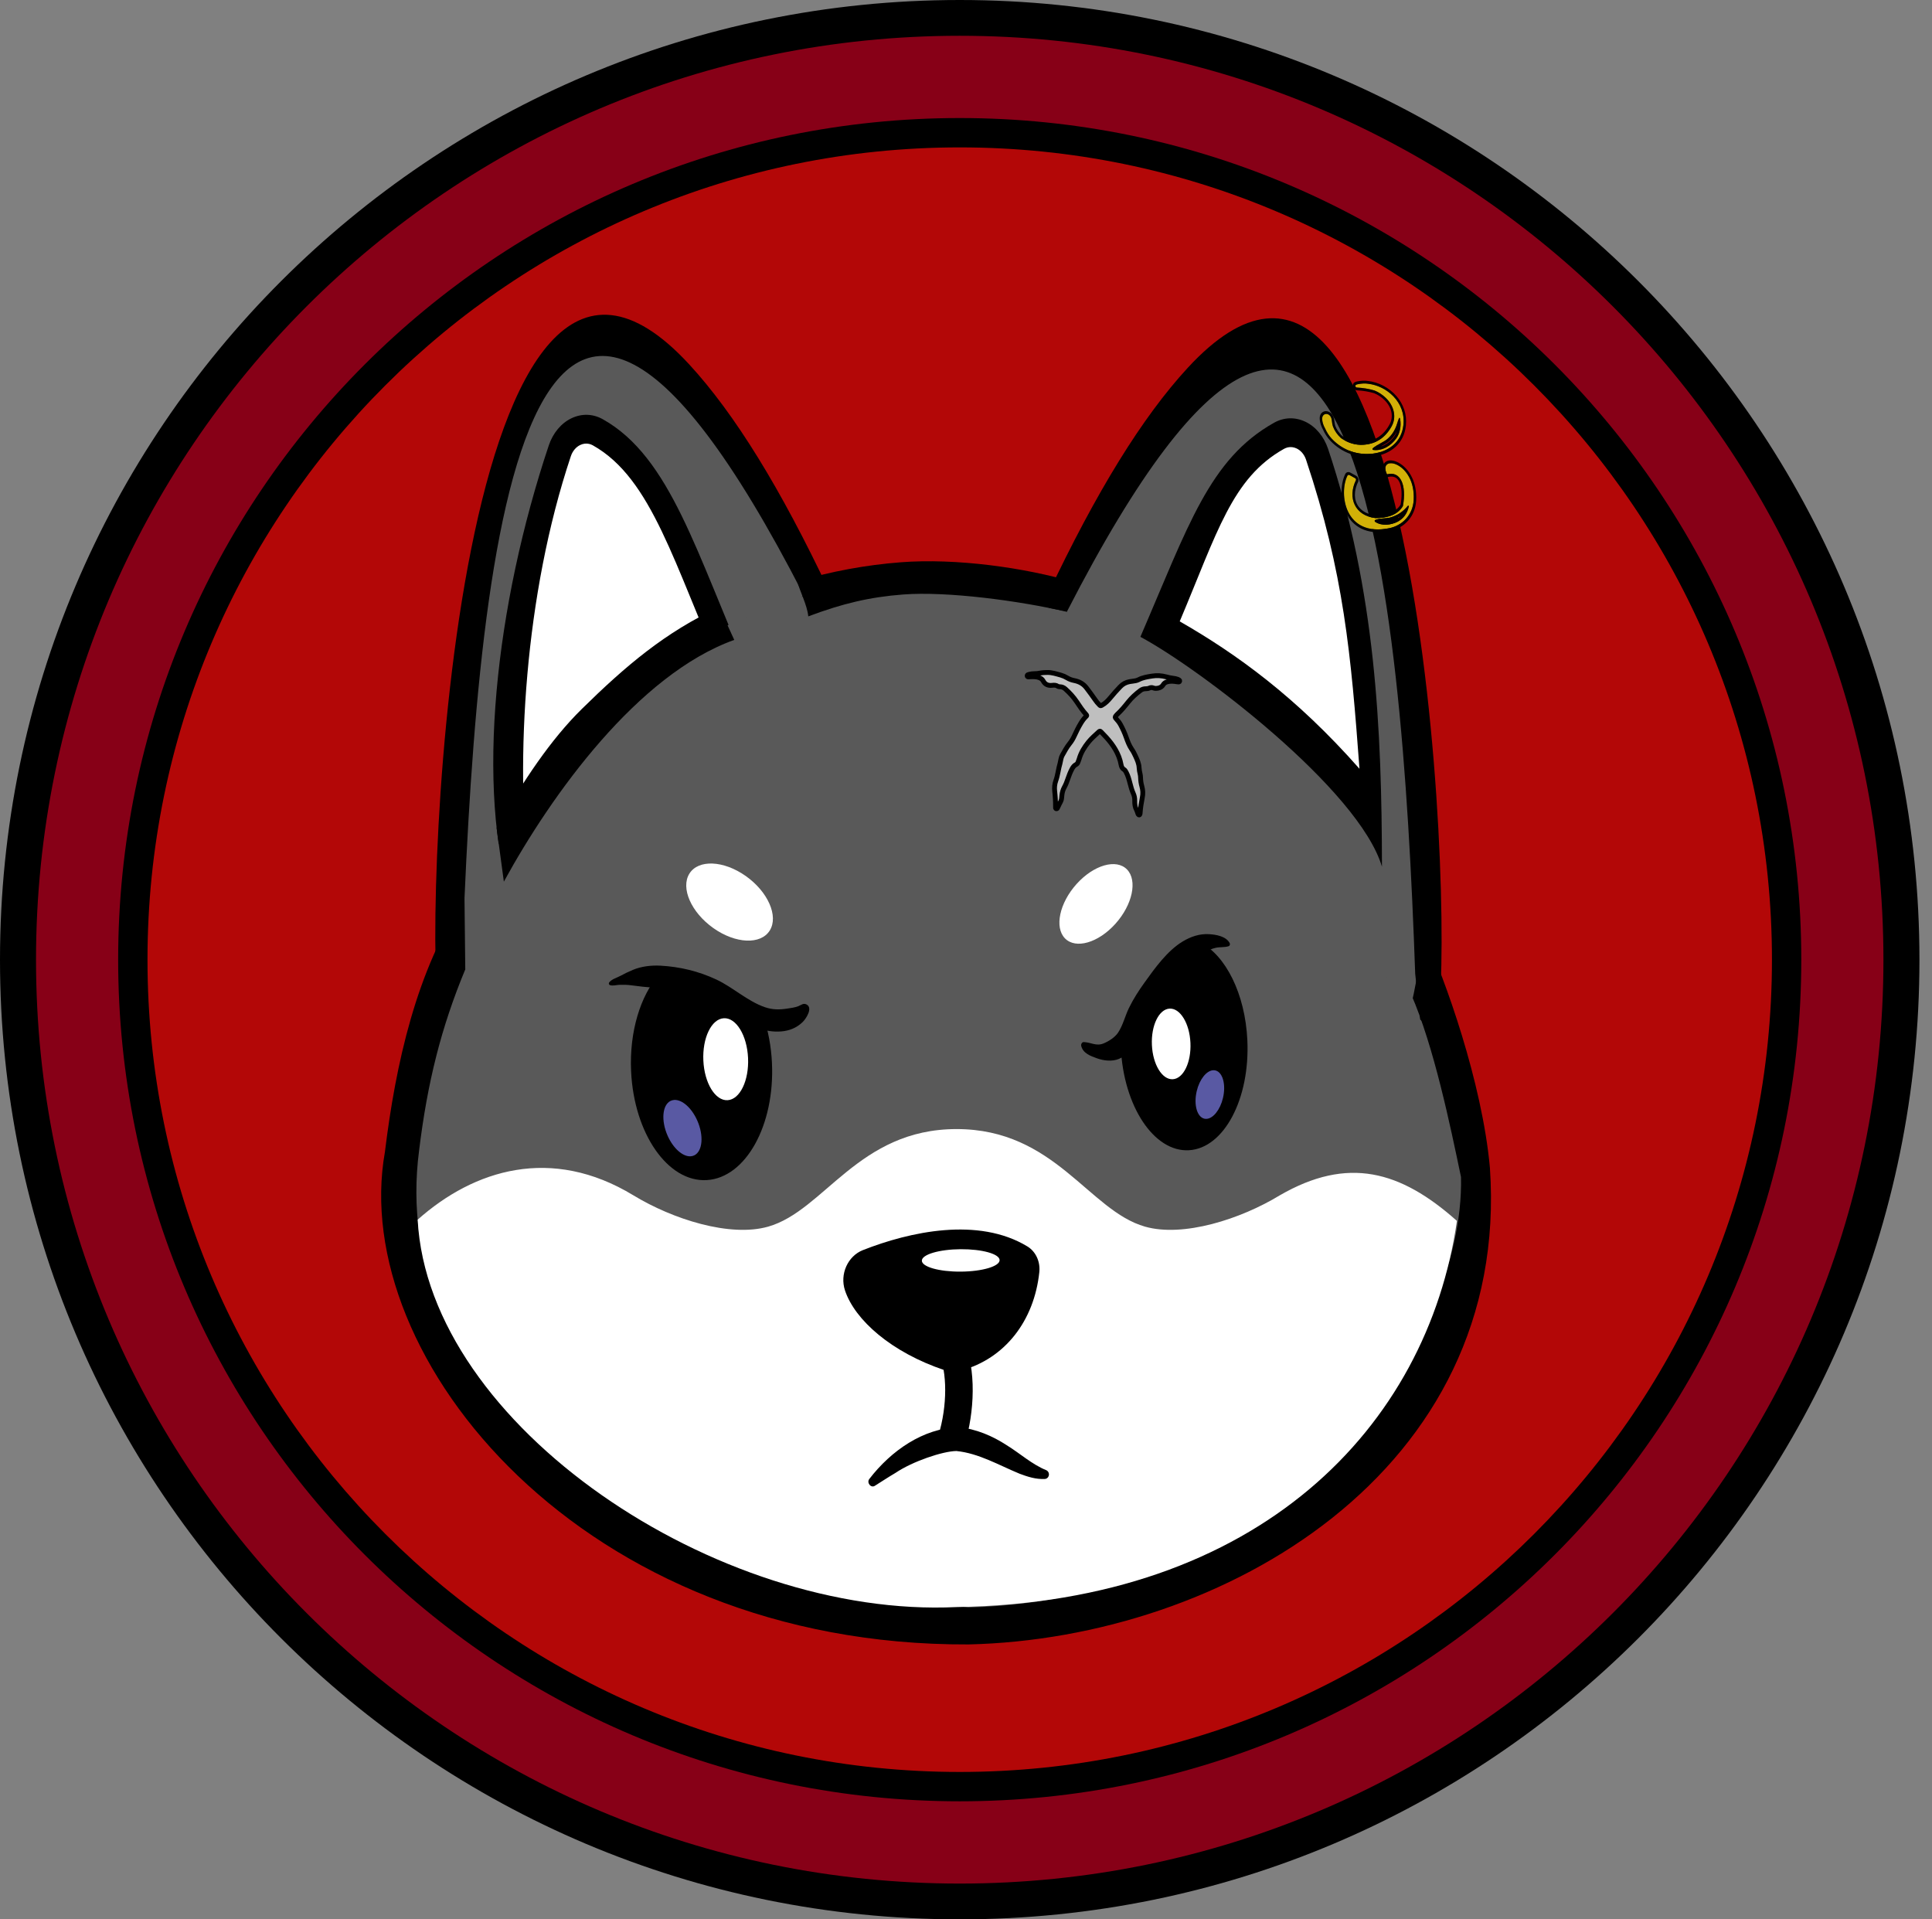 <svg width="151" height="150" viewBox="0 0 151 150" fill="none" xmlns="http://www.w3.org/2000/svg">
<rect x="0" y="0" width="151" height="150" fill="#808080" stroke="none"/>
<path fill-rule="evenodd" clip-rule="evenodd" d="M150.019 75.009C150.019 116.426 116.426 150 75.009 150C33.592 150 0 116.426 0 75.009C0 33.574 33.593 0 75.009 0C116.426 0 150.019 33.574 150.019 75.009Z" fill="black"/>
<path fill-rule="evenodd" clip-rule="evenodd" d="M147.204 75.009C147.204 114.883 114.883 147.204 75.01 147.204C35.136 147.204 2.815 114.883 2.815 75.009C2.815 35.136 35.136 2.796 75.01 2.796C114.883 2.796 147.204 35.136 147.204 75.009Z" fill="#870017"/>
<path fill-rule="evenodd" clip-rule="evenodd" d="M140.784 75C140.784 111.316 111.326 140.775 75.01 140.775C38.693 140.775 9.235 111.316 9.235 75C9.235 38.662 38.693 9.225 75.01 9.225C111.326 9.225 140.784 38.662 140.784 75Z" fill="black"/>
<path fill-rule="evenodd" clip-rule="evenodd" d="M138.491 75C138.491 110.059 110.069 138.481 75.01 138.481C39.95 138.481 11.528 110.059 11.528 75C11.528 39.941 39.95 11.519 75.01 11.519C110.069 11.519 138.491 39.941 138.491 75Z" fill="#B30707"/>
<path d="M64 46.751L63.275 47.489L36.573 74.696C32.168 56.691 39.573 2.221 60.389 39.67C61.565 41.79 62.708 44.034 63.811 46.352C63.874 46.483 63.937 46.618 64 46.751H64Z" fill="#595959"/>
<path d="M36.084 75.829L62.806 46.498C40.264 2.597 37.132 45.945 36.084 75.829ZM34.92 79.646L34.912 79.644C34.634 79.577 34.397 79.362 34.267 79.058C33.063 69.775 35.761 8.806 53.874 28.485C57.419 32.338 60.995 38.131 64.808 46.195C65.03 46.665 64.943 47.259 64.6 47.609L35.694 79.401C35.48 79.62 35.196 79.71 34.92 79.646V79.646Z" fill="black"/>
<path d="M57.726 53.144C53.507 43.571 51.733 37.581 46.783 34.804C45.643 34.164 44.281 34.837 43.81 36.244C39.726 48.452 38.124 61.698 40.903 70.287L57.726 53.144Z" fill="white"/>
<path d="M46.047 34.692C45.817 34.639 45.577 34.668 45.349 34.776C45.017 34.934 44.751 35.252 44.618 35.647C40.987 46.498 40.276 59.42 41.327 68.387L56.552 52.872C52.671 44.114 50.964 37.401 46.336 34.804C46.242 34.753 46.146 34.715 46.047 34.692H46.047ZM40.729 71.391C40.711 71.387 40.693 71.382 40.674 71.376C40.383 71.287 40.146 71.034 40.037 70.696C37.118 61.677 38.729 47.253 42.893 34.806C43.215 33.843 43.862 33.069 44.666 32.687C45.471 32.303 46.344 32.331 47.12 32.768C52.41 35.736 54.419 43.251 58.547 52.617C58.753 53.084 58.661 53.661 58.326 54.002L41.503 71.146C41.288 71.365 41.004 71.454 40.729 71.391H40.729Z" fill="black"/>
<path d="M77.142 126.648C52.095 126.76 33.358 116.194 31.57 92.341C32.126 90.026 32.592 87.68 32.883 85.309C38.884 36.159 98.309 31.033 109.976 75.601C110.511 77.647 111.166 79.652 111.983 81.58C113.275 84.625 114.372 87.537 115.261 90.313C116.323 115.526 91.309 125.681 77.142 126.648H77.142Z" fill="#595959"/>
<path d="M60.334 83.081C60.561 87.952 58.279 92.049 55.239 92.226C52.2 92.404 49.551 88.595 49.325 83.723C49.181 80.618 50.057 77.824 51.497 76.171C53.22 76.24 54.929 76.722 56.428 77.598C57.481 78.213 58.445 79.018 59.596 79.405C59.618 79.412 59.636 79.419 59.659 79.425C60.035 80.529 60.273 81.764 60.335 83.081H60.334Z" fill="black"/>
<path d="M63.055 78.51C62.795 78.36 62.616 78.553 62.382 78.641C62.099 78.746 61.8 78.782 61.504 78.826C60.904 78.917 60.365 78.914 59.781 78.713C58.415 78.243 57.292 77.162 55.982 76.549C54.6 75.903 53.135 75.552 51.628 75.469C50.931 75.43 50.135 75.516 49.476 75.793C49.139 75.935 48.804 76.092 48.482 76.269C48.196 76.425 47.831 76.508 47.617 76.772C47.553 76.852 47.591 76.966 47.682 76.992C47.926 77.063 48.164 76.974 48.414 76.966C48.707 76.955 49.047 76.963 49.336 77.003C49.928 77.086 50.538 77.154 51.136 77.184C52.313 77.242 53.449 77.399 54.568 77.814C56.76 78.627 58.571 80.798 61.04 80.609C61.678 80.561 62.252 80.34 62.731 79.877C62.989 79.629 63.545 78.791 63.055 78.51L63.055 78.51Z" fill="black"/>
<path d="M58.466 82.678C58.384 80.909 57.535 79.521 56.57 79.577C55.605 79.634 54.89 81.113 54.972 82.882C55.054 84.65 55.903 86.038 56.867 85.982C57.832 85.926 58.548 84.446 58.466 82.678Z" fill="white"/>
<path d="M53.977 90.367C53.368 90.403 52.619 89.756 52.177 88.754C51.66 87.582 51.761 86.367 52.401 86.041C52.495 85.995 52.595 85.968 52.699 85.962C53.307 85.927 54.057 86.574 54.499 87.576C55.016 88.748 54.915 89.962 54.274 90.288C54.181 90.335 54.081 90.361 53.977 90.367L53.977 90.367Z" fill="#5959A3"/>
<path d="M97.49 81.295C97.703 85.883 95.662 89.734 92.928 89.893C90.199 90.053 87.813 86.461 87.6 81.873C87.595 81.758 87.589 81.643 87.591 81.527C87.707 81.43 87.814 81.32 87.911 81.198C88.305 80.695 88.501 80.048 88.754 79.449C89.278 78.207 90.072 77.127 90.898 76.102C91.552 75.289 92.246 74.486 93.11 73.962C93.326 73.83 93.553 73.722 93.786 73.637C95.784 74.644 97.321 77.657 97.49 81.295V81.295Z" fill="black"/>
<path d="M84.507 81.751C84.656 82.329 85.251 82.534 85.726 82.705C86.257 82.897 86.91 82.977 87.445 82.757C88.85 82.178 89.167 80.538 89.83 79.28C90.526 77.959 91.507 76.704 92.536 75.663C93.002 75.192 93.539 74.749 94.115 74.439C94.402 74.285 94.714 74.139 95.031 74.069C95.356 73.999 95.705 74.052 96.021 73.949C96.124 73.916 96.156 73.785 96.105 73.695C95.807 73.159 95.025 73.039 94.499 73.007C93.767 72.96 93.066 73.197 92.431 73.581C91.227 74.31 90.264 75.657 89.434 76.815C88.992 77.432 88.575 78.079 88.238 78.77C87.931 79.398 87.765 80.147 87.372 80.722C87.122 81.087 86.622 81.398 86.234 81.553C85.674 81.777 85.258 81.459 84.706 81.44C84.554 81.434 84.472 81.615 84.507 81.751H84.507Z" fill="black"/>
<path d="M93.041 81.497C92.971 79.973 92.239 78.777 91.407 78.825C90.576 78.874 89.959 80.148 90.03 81.672C90.101 83.196 90.832 84.392 91.663 84.344C92.495 84.296 93.112 83.021 93.041 81.497H93.041Z" fill="white"/>
<path d="M94.3 87.441C94.236 87.445 94.173 87.439 94.111 87.422C93.545 87.271 93.287 86.306 93.534 85.267C93.754 84.343 94.301 83.671 94.817 83.641C94.881 83.637 94.945 83.644 95.007 83.66C95.573 83.811 95.831 84.776 95.583 85.814C95.363 86.739 94.816 87.411 94.3 87.441V87.441Z" fill="#5959A3"/>
<path d="M75.678 125.628C100.678 124.935 114.48 104.921 114.188 91.987C113.341 87.934 112.071 81.789 110.296 77.719C110.296 77.446 110.581 74.996 111.363 73.117C112.912 76.419 115.848 84.6 116.447 91.26C118.089 114.984 95.585 128.053 75.701 128.515C45.502 128.65 27.213 106.105 30.085 90.024C30.919 83.192 32.544 75.796 36.304 70.207L36.364 75.761C34.483 80.29 33.407 84.576 32.755 89.916C30.422 107.845 47.546 121.757 75.678 125.628ZM106.809 69.721C103.48 61.541 95.439 53.048 89.027 49.999C89.568 48.793 89.342 49.295 90.049 47.735C91.952 48.645 93.288 49.479 95.016 50.709C100.421 54.561 104.757 59.837 107.824 66.227L106.809 69.721V69.721ZM83.392 47.816C79.659 46.945 74.016 46.198 70.582 46.461C67.979 46.66 65.846 47.167 63.174 48.171C63.087 47.276 62.5 46.187 62.313 45.439C64.946 44.658 67.66 44.153 70.413 43.942C74.683 43.615 80.05 44.338 84.04 45.524C83.392 47.816 83.502 47.101 83.392 47.816L83.392 47.816ZM38.813 64.69C40.888 61.024 43.037 57.802 45.483 55.398C48.87 52.069 52.007 49.389 56.215 47.45L57.387 50.009C49.863 52.713 43.139 62.026 39.38 68.902L38.813 64.69Z" fill="black"/>
<path d="M88.083 67.949C87.246 67.09 85.482 67.598 84.143 69.085C82.805 70.572 82.398 72.475 83.235 73.335C84.072 74.195 85.836 73.687 87.175 72.199C88.513 70.712 88.92 68.809 88.083 67.949Z" fill="white"/>
<path d="M53.881 68.276C54.58 67.153 56.553 67.236 58.288 68.463C60.023 69.69 60.862 71.596 60.163 72.72C59.463 73.844 57.49 73.761 55.756 72.534C54.021 71.306 53.181 69.401 53.881 68.276Z" fill="white"/>
<path d="M74.768 125.595C98.411 125.213 111.555 111.504 113.87 95.416C109.449 91.481 105.341 90.347 100.026 93.416C96.956 95.286 92.482 96.711 89.498 95.866C85.091 94.617 82.454 88.239 74.765 88.239C67.075 88.239 64.436 94.617 60.031 95.866C57.046 96.711 52.574 95.286 49.502 93.416C43.107 89.533 37.063 91.391 32.644 95.319C33.489 111.415 56.068 126.499 74.768 125.595V125.595Z" fill="white"/>
<path d="M67.439 97.7C71.109 96.254 76.461 95.083 80.295 97.409C80.953 97.807 81.317 98.6 81.231 99.415C80.83 103.229 78.539 106.183 75.117 107.108C74.69 107.223 74.239 107.221 73.819 107.08C69.68 105.692 66.813 103.168 66.042 100.848C65.618 99.569 66.268 98.162 67.439 97.7L67.439 97.7Z" fill="black"/>
<path d="M78.127 98.482C78.124 97.998 76.76 97.617 75.083 97.628C73.404 97.64 72.047 98.041 72.05 98.525C72.053 99.009 73.415 99.392 75.094 99.38C76.771 99.368 78.13 98.966 78.127 98.482Z" fill="white"/>
<path d="M74.512 113.208C74.412 113.209 74.311 113.195 74.21 113.164C73.638 112.99 73.305 112.354 73.467 111.742C74.089 109.403 73.988 106.775 73.228 105.492C72.91 104.955 73.059 104.244 73.562 103.904C74.065 103.563 74.73 103.723 75.048 104.26C76.311 106.39 76.206 109.869 75.54 112.371C75.406 112.875 74.979 113.205 74.512 113.208H74.512Z" fill="black"/>
<path d="M67.948 115.579C69.652 113.367 72.153 111.625 74.905 111.536C76.29 111.666 77.59 112.233 78.676 112.942C79.739 113.597 80.65 114.44 81.769 114.897C81.94 114.968 82.026 115.173 81.961 115.356C81.913 115.491 81.795 115.577 81.668 115.584C80.968 115.623 80.301 115.405 79.696 115.177C78.039 114.494 76.507 113.578 74.746 113.399C73.675 113.415 71.312 114.212 69.979 115.116C69.446 115.427 68.924 115.776 68.382 116.114C68.074 116.325 67.711 115.873 67.948 115.579Z" fill="black"/>
<path d="M82.692 47.024L83.418 47.763L110.296 78.539C114.701 60.534 107.12 2.494 86.303 39.944C85.127 42.064 83.985 44.307 82.882 46.626C82.818 46.757 82.755 46.891 82.692 47.024H82.692Z" fill="#595959"/>
<path d="M110.608 76.102L110.998 79.675C111.212 79.893 111.497 79.983 111.772 79.92C112.076 79.85 112.306 79.612 112.425 79.331C113.629 70.049 110.931 9.08 92.819 28.759C89.274 32.611 85.697 38.404 81.885 46.468C81.662 46.938 81.665 47.166 82.008 47.516C83.392 47.778 82.502 47.618 83.398 47.782C105.94 3.881 109.56 46.219 110.608 76.102V76.102Z" fill="black"/>
<path d="M91.487 48.733C95.707 39.16 94.959 37.855 99.909 35.077C101.049 34.438 102.411 35.111 102.882 36.518C106.967 48.726 107.457 53.194 106.857 62.99L91.487 48.733H91.487Z" fill="white"/>
<path d="M100.645 34.965C100.875 34.913 101.115 34.941 101.343 35.049C101.675 35.208 101.942 35.526 102.074 35.92C105.03 44.754 105.594 51.193 106.253 60.081C101.3 54.46 96.6 51.078 92.204 48.563C95.14 41.61 96.284 37.363 100.356 35.077C100.45 35.027 100.546 34.988 100.645 34.965L100.645 34.965ZM108.01 67.733C107.994 56.974 107.514 46.182 103.799 35.079C103.477 34.116 102.83 33.342 102.026 32.96C101.221 32.577 100.349 32.604 99.572 33.041C94.516 35.879 92.87 41.108 89.13 49.771C93.728 52.227 106.207 61.691 108.01 67.733Z" fill="black"/>
<path d="M109.323 32.733C109.283 32.827 109.242 32.945 109.201 33.086C109.035 33.639 108.748 34.072 108.34 34.383C108.283 34.427 108.117 34.525 107.842 34.677C107.672 34.771 107.508 34.874 107.349 34.987C107.311 35.014 107.287 35.046 107.275 35.081C107.264 35.114 107.289 35.155 107.321 35.16C108.049 35.255 108.718 34.838 109.133 34.258C109.411 33.869 109.525 33.305 109.434 32.765C109.409 32.624 109.373 32.614 109.323 32.733L109.323 32.733ZM106.772 35.26C106.69 35.284 106.615 35.27 106.596 35.224C106.615 35.271 106.69 35.284 106.772 35.26ZM106.595 35.222C106.579 35.179 106.617 35.123 106.682 35.086C106.616 35.123 106.579 35.179 106.595 35.222ZM106.86 35.049C106.87 35.051 106.879 35.054 106.887 35.057C106.879 35.054 106.87 35.051 106.86 35.049ZM106.887 35.057C106.889 35.059 106.892 35.06 106.895 35.061C106.892 35.06 106.889 35.059 106.887 35.057ZM106.929 35.111C106.929 35.113 106.929 35.114 106.929 35.116C106.929 35.114 106.929 35.113 106.929 35.111ZM106.929 35.116C106.929 35.159 106.886 35.209 106.821 35.241C106.887 35.209 106.93 35.159 106.929 35.116ZM110.097 39.53C110.072 39.509 110.049 39.511 110.028 39.538C109.663 39.985 109.214 40.285 108.683 40.44C108.302 40.549 107.849 40.477 107.475 40.645C107.427 40.667 107.43 40.746 107.48 40.78C108.022 41.14 108.747 41.018 109.217 40.779C109.688 40.541 109.982 40.148 110.113 39.577C110.117 39.56 110.11 39.541 110.097 39.53L110.097 39.53ZM108.6 41.278C105.087 42.002 104.625 38.574 105.31 37.179C105.342 37.115 105.414 37.095 105.48 37.131L105.91 37.37C105.967 37.403 105.991 37.452 105.98 37.517C105.299 38.898 105.892 40.313 107.512 40.489C108.303 40.489 109.213 40.294 109.648 39.552C109.949 37.915 109.467 36.783 108.403 37.069C107.628 35.459 110.659 36.064 110.49 39.088C110.417 40.264 109.582 41.076 108.6 41.278H108.6ZM103.339 32.795C103.285 32.212 103.991 32.19 104.084 32.806C104.113 32.993 104.123 33.182 104.188 33.35C104.313 33.676 104.52 33.973 104.809 34.24C105.362 34.623 105.942 34.795 106.549 34.759C107.538 34.699 108.281 34.212 108.775 33.302C109.161 32.591 108.958 31.72 108.306 31.094C108.042 30.841 107.748 30.648 107.427 30.519C106.996 30.391 106.538 30.314 106.054 30.288C105.975 30.283 105.934 30.237 105.933 30.151C105.932 30.125 105.94 30.106 105.958 30.093C105.995 30.063 106.045 30.043 106.106 30.03C106.423 29.963 106.699 29.951 106.934 29.992C108.349 30.147 109.878 31.41 109.689 33.206C109.542 34.6 108.467 35.314 107.295 35.453C106.19 35.584 105.011 35.255 104.102 34.303C103.89 34.081 103.709 33.804 103.558 33.469C103.433 33.244 103.359 33.02 103.339 32.795L103.339 32.795Z" fill="#D2B107"/>
<path fill-rule="evenodd" clip-rule="evenodd" d="M109.177 33.706C109.129 33.799 109.077 33.888 109.021 33.973C108.867 34.206 108.681 34.405 108.462 34.572C108.427 34.599 108.366 34.638 108.28 34.688C108.204 34.733 108.092 34.796 107.945 34.878C107.936 34.883 107.927 34.888 107.917 34.893C108.015 34.865 108.109 34.827 108.2 34.782C108.507 34.629 108.774 34.388 108.977 34.104C109.061 33.987 109.128 33.852 109.177 33.706L109.177 33.706ZM109.323 32.733C109.283 32.827 109.242 32.945 109.201 33.085C109.035 33.639 108.748 34.072 108.34 34.383C108.283 34.427 108.117 34.525 107.842 34.677C107.672 34.771 107.508 34.874 107.349 34.987C107.311 35.014 107.287 35.046 107.275 35.081C107.264 35.114 107.289 35.155 107.321 35.16C108.049 35.255 108.718 34.838 109.133 34.257C109.411 33.869 109.525 33.305 109.434 32.765C109.409 32.624 109.373 32.614 109.323 32.733L109.323 32.733ZM110.097 39.53C110.072 39.509 110.049 39.511 110.028 39.537C109.663 39.985 109.214 40.285 108.683 40.44C108.302 40.549 107.849 40.477 107.475 40.645C107.427 40.667 107.43 40.746 107.48 40.779C108.022 41.14 108.747 41.018 109.217 40.779C109.688 40.541 109.982 40.148 110.113 39.577C110.117 39.56 110.11 39.541 110.097 39.53L110.097 39.53ZM108.6 41.278C105.087 42.002 104.625 38.574 105.31 37.179C105.342 37.115 105.414 37.094 105.48 37.131L105.91 37.37C105.967 37.403 105.991 37.452 105.98 37.517C105.299 38.898 105.892 40.312 107.512 40.489C108.303 40.489 109.213 40.294 109.648 39.552C109.949 37.915 109.467 36.783 108.403 37.069C107.628 35.459 110.659 36.064 110.49 39.088C110.417 40.264 109.582 41.076 108.6 41.278H108.6ZM103.339 32.795C103.285 32.212 103.991 32.19 104.084 32.806C104.113 32.993 104.123 33.182 104.188 33.35C104.313 33.676 104.52 33.973 104.809 34.24C105.362 34.623 105.942 34.795 106.549 34.759C107.538 34.699 108.281 34.212 108.775 33.302C109.161 32.591 108.958 31.719 108.306 31.094C108.042 30.84 107.748 30.648 107.427 30.519C106.996 30.391 106.538 30.314 106.054 30.288C105.975 30.283 105.934 30.237 105.933 30.151C105.932 30.125 105.94 30.106 105.958 30.093C105.995 30.063 106.045 30.043 106.106 30.03C106.423 29.963 106.699 29.951 106.934 29.992C108.349 30.147 109.878 31.41 109.689 33.206C109.542 34.6 108.467 35.314 107.295 35.453C106.19 35.584 105.011 35.255 104.102 34.303C103.89 34.081 103.709 33.803 103.558 33.469C103.433 33.244 103.359 33.02 103.339 32.795L103.339 32.795ZM109.472 40.331C109.252 40.471 109.013 40.578 108.755 40.653L108.755 40.653C108.577 40.704 108.391 40.718 108.203 40.733C108.118 40.739 108.033 40.745 107.949 40.756C108.049 40.777 108.152 40.787 108.255 40.787C108.569 40.786 108.879 40.698 109.119 40.576L109.118 40.575C109.252 40.507 109.37 40.426 109.472 40.331H109.472ZM108.661 41.494C107.712 41.69 106.968 41.591 106.4 41.312C105.978 41.105 105.653 40.8 105.41 40.44C105.17 40.084 105.015 39.678 104.93 39.264C104.763 38.454 104.867 37.605 105.139 37.051L105.141 37.048L105.143 37.043L105.145 37.039C105.183 36.969 105.242 36.923 105.309 36.904C105.377 36.885 105.453 36.892 105.527 36.928L105.531 36.93L105.537 36.933L105.542 36.936L105.972 37.175L105.973 37.176C106.046 37.217 106.101 37.275 106.136 37.35C106.172 37.424 106.183 37.504 106.169 37.588L106.164 37.62L106.151 37.645C106.016 37.92 105.935 38.194 105.906 38.458C105.868 38.805 105.923 39.131 106.065 39.405C106.206 39.678 106.437 39.907 106.752 40.062C106.962 40.166 107.209 40.237 107.491 40.269C107.908 40.268 108.359 40.211 108.746 40.041C109.038 39.914 109.293 39.721 109.467 39.439C109.573 38.836 109.569 38.315 109.464 37.925C109.411 37.728 109.334 37.57 109.234 37.457C109.141 37.352 109.023 37.283 108.882 37.257C108.762 37.235 108.625 37.242 108.472 37.283L108.32 37.324L108.237 37.151C108.042 36.745 108.045 36.435 108.174 36.231C108.287 36.051 108.492 35.968 108.74 35.983C108.961 35.997 109.221 36.09 109.479 36.264C110.125 36.701 110.765 37.654 110.682 39.134L110.682 39.136C110.644 39.75 110.416 40.271 110.072 40.67C109.705 41.095 109.204 41.383 108.661 41.494L108.661 41.494ZM103.148 32.785C103.122 32.507 103.22 32.314 103.368 32.212C103.434 32.166 103.509 32.14 103.587 32.133C103.666 32.126 103.749 32.138 103.828 32.17C104.036 32.254 104.223 32.463 104.274 32.801H104.274C104.282 32.858 104.288 32.9 104.293 32.942C104.309 33.069 104.326 33.194 104.362 33.289C104.416 33.429 104.489 33.566 104.581 33.697C104.671 33.826 104.778 33.949 104.903 34.066C105.156 34.239 105.415 34.365 105.68 34.444C105.951 34.525 106.227 34.557 106.509 34.54C106.977 34.511 107.386 34.383 107.735 34.154C108.083 33.926 108.374 33.597 108.608 33.167C108.774 32.861 108.815 32.523 108.745 32.196C108.674 31.86 108.486 31.531 108.196 31.253C108.073 31.136 107.945 31.033 107.812 30.945C107.681 30.86 107.542 30.787 107.394 30.727C107.19 30.668 106.979 30.619 106.761 30.582C106.536 30.545 106.308 30.519 106.074 30.507L106.074 30.507C105.98 30.502 105.902 30.464 105.84 30.394C105.776 30.322 105.743 30.232 105.741 30.124L105.74 30.124C105.739 30.078 105.747 30.036 105.764 29.997C105.781 29.958 105.806 29.926 105.839 29.902L105.839 29.902C105.867 29.88 105.899 29.862 105.933 29.847C105.966 29.834 106.003 29.823 106.044 29.814C106.211 29.779 106.368 29.758 106.515 29.752C106.663 29.745 106.801 29.753 106.929 29.775C107.733 29.864 108.575 30.294 109.154 30.969C109.667 31.568 109.976 32.354 109.88 33.264C109.805 33.968 109.513 34.51 109.094 34.903C108.626 35.343 107.998 35.593 107.343 35.671C106.742 35.742 106.12 35.683 105.526 35.469C104.974 35.27 104.447 34.938 103.984 34.453C103.867 34.33 103.758 34.193 103.659 34.041C103.564 33.895 103.476 33.735 103.397 33.561C103.328 33.437 103.272 33.309 103.23 33.18C103.187 33.048 103.16 32.917 103.148 32.785H103.148Z" fill="black"/>
<path d="M82.927 52.766C82.576 52.67 82.228 52.551 81.86 52.554C81.665 52.556 81.47 52.565 81.277 52.604C81.129 52.635 80.98 52.648 80.83 52.647C80.707 52.646 80.586 52.666 80.465 52.693C80.43 52.701 80.395 52.712 80.36 52.724C80.315 52.74 80.274 52.766 80.281 52.825C80.288 52.887 80.334 52.899 80.382 52.899C80.423 52.899 80.464 52.894 80.504 52.892C80.759 52.88 81.013 52.873 81.257 52.976C81.375 53.026 81.47 53.098 81.534 53.219C81.686 53.504 81.935 53.593 82.219 53.561C82.383 53.542 82.532 53.536 82.677 53.633C82.727 53.667 82.789 53.669 82.849 53.671C83.01 53.675 83.15 53.739 83.271 53.848C83.598 54.144 83.899 54.466 84.149 54.84C84.378 55.183 84.605 55.529 84.882 55.833C84.957 55.916 84.954 55.927 84.87 56.008C84.714 56.159 84.588 56.336 84.475 56.524C84.282 56.843 84.116 57.177 83.962 57.518C83.865 57.733 83.745 57.933 83.598 58.113C83.37 58.393 83.203 58.717 83.024 59.032C82.92 59.216 82.909 59.429 82.856 59.629C82.855 59.634 82.855 59.639 82.854 59.643C82.716 60.09 82.682 60.566 82.522 61.007C82.424 61.276 82.399 61.554 82.432 61.837C82.478 62.242 82.502 62.649 82.498 63.057C82.498 63.113 82.483 63.185 82.553 63.204C82.622 63.223 82.647 63.156 82.67 63.105C82.741 62.943 82.822 62.785 82.904 62.629C82.945 62.552 82.966 62.468 82.973 62.379C82.978 62.312 82.987 62.244 82.993 62.176C83.013 61.941 83.076 61.72 83.189 61.516C83.303 61.311 83.386 61.091 83.462 60.867C83.55 60.612 83.644 60.359 83.769 60.122C83.85 59.968 83.946 59.829 84.102 59.749C84.174 59.713 84.224 59.65 84.252 59.568C84.28 59.486 84.317 59.408 84.341 59.324C84.483 58.822 84.749 58.395 85.064 58.002C85.305 57.703 85.594 57.458 85.872 57.2C85.953 57.124 85.981 57.123 86.059 57.201C86.623 57.765 87.144 58.363 87.446 59.141C87.525 59.343 87.581 59.553 87.621 59.768C87.65 59.929 87.711 60.059 87.852 60.141C87.929 60.187 87.972 60.27 88.016 60.35C88.162 60.618 88.24 60.913 88.316 61.207C88.388 61.483 88.461 61.758 88.578 62.017C88.657 62.19 88.692 62.378 88.687 62.569C88.68 62.83 88.707 63.08 88.834 63.311C88.877 63.39 88.897 63.483 88.929 63.568C88.941 63.6 88.953 63.633 88.972 63.658C89.009 63.709 89.067 63.701 89.091 63.642C89.103 63.612 89.106 63.576 89.109 63.543C89.138 63.136 89.2 62.734 89.279 62.335C89.338 62.042 89.33 61.748 89.246 61.457C89.181 61.234 89.149 61.003 89.143 60.769C89.14 60.667 89.129 60.566 89.104 60.467C89.068 60.316 89.037 60.164 89.031 60.008C89.017 59.673 88.881 59.382 88.747 59.09C88.663 58.906 88.572 58.727 88.458 58.563C88.26 58.274 88.135 57.946 88.018 57.614C87.9 57.277 87.751 56.955 87.583 56.643C87.49 56.47 87.368 56.319 87.237 56.177C87.135 56.067 87.136 56.041 87.23 55.922C87.254 55.892 87.279 55.863 87.306 55.838C87.624 55.546 87.901 55.213 88.172 54.872C88.453 54.518 88.785 54.225 89.139 53.958C89.262 53.865 89.402 53.828 89.55 53.827C89.647 53.827 89.741 53.814 89.829 53.773C89.935 53.723 90.041 53.723 90.148 53.766C90.272 53.815 90.398 53.804 90.524 53.778C90.686 53.744 90.824 53.665 90.914 53.511C90.987 53.387 91.094 53.325 91.221 53.288C91.473 53.215 91.725 53.239 91.978 53.282C92.027 53.29 92.077 53.295 92.126 53.296C92.16 53.297 92.188 53.277 92.198 53.24C92.208 53.204 92.195 53.171 92.167 53.151C92.133 53.127 92.097 53.106 92.059 53.091C91.939 53.043 91.813 53.022 91.687 53.007C91.506 52.985 91.329 52.946 91.152 52.898C90.783 52.797 90.409 52.775 90.031 52.837C89.677 52.895 89.322 52.947 88.992 53.117C88.858 53.187 88.708 53.217 88.558 53.232C88.467 53.241 88.377 53.255 88.288 53.271C88.002 53.323 87.754 53.453 87.547 53.673C87.288 53.946 87.035 54.223 86.796 54.516C86.603 54.751 86.395 54.966 86.132 55.111C86.02 55.173 86.014 55.177 85.92 55.083C85.797 54.96 85.686 54.825 85.588 54.679C85.379 54.367 85.148 54.073 84.926 53.772C84.67 53.426 84.33 53.258 83.94 53.182C83.749 53.145 83.571 53.077 83.404 52.977C83.253 52.885 83.095 52.815 82.927 52.766L82.927 52.766Z" fill="#BFBFBF" stroke="black" stroke-width="0.378" stroke-miterlimit="22.926"/>
</svg>
